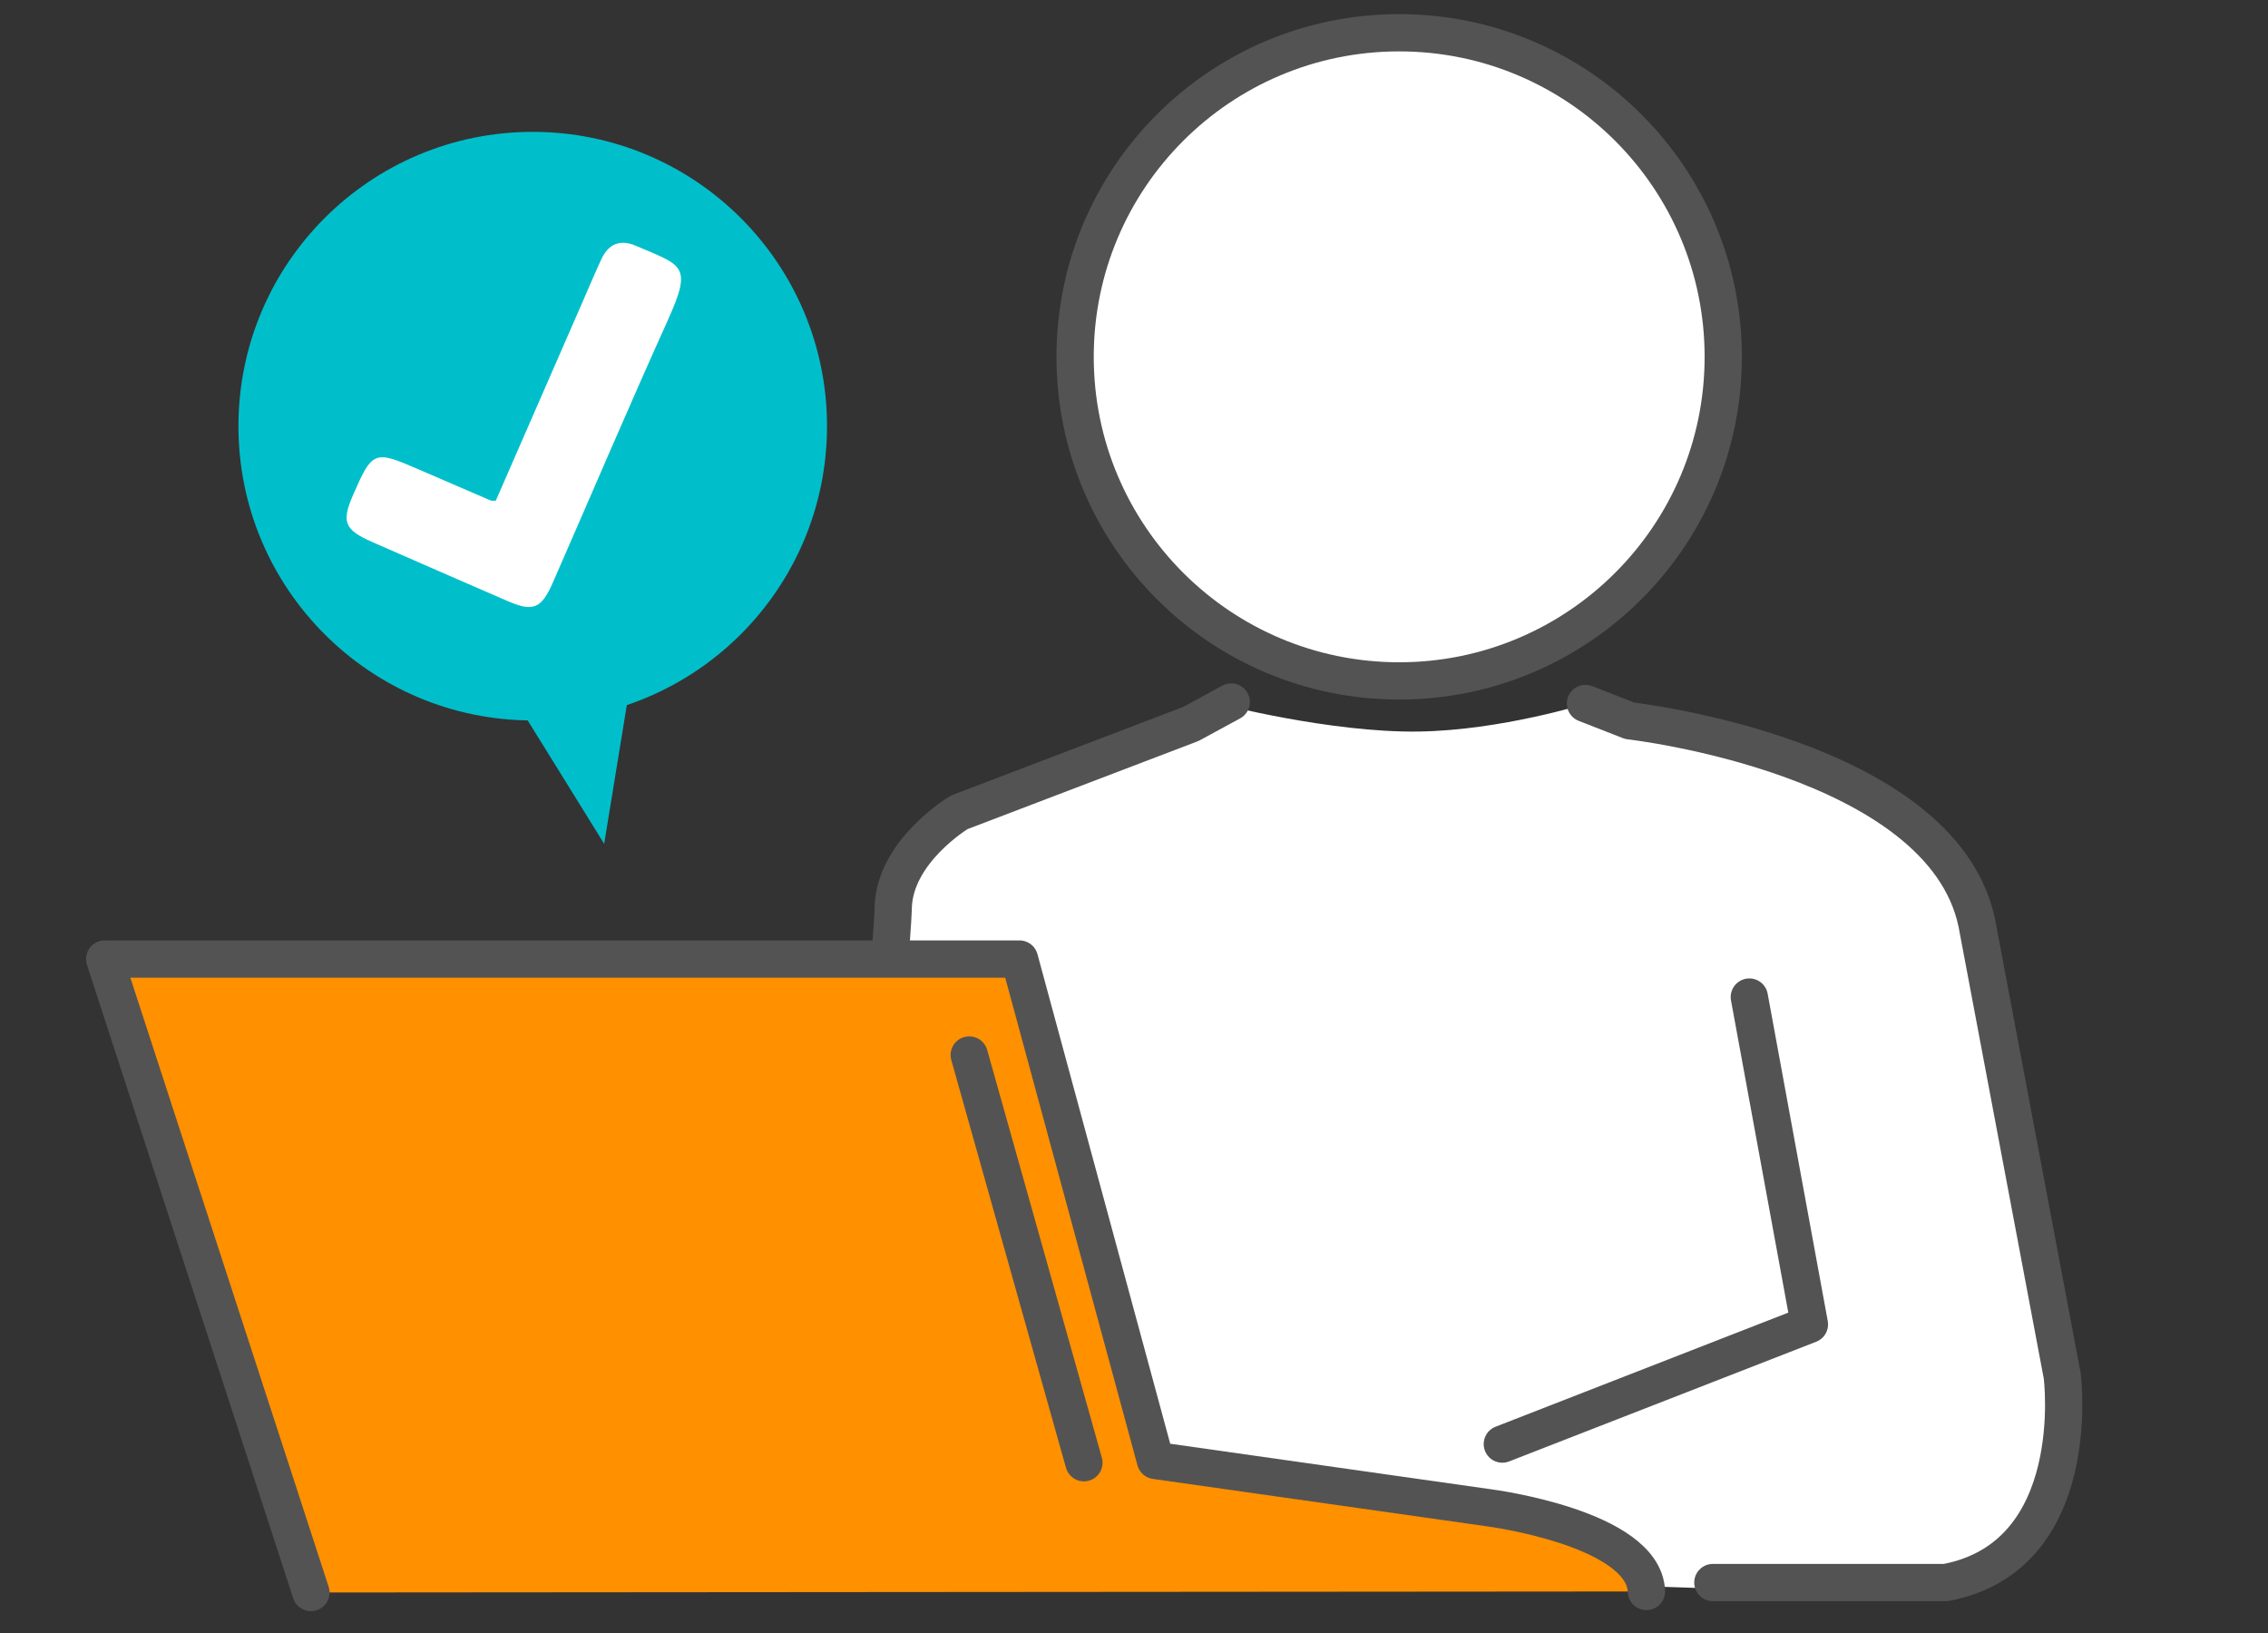 <?xml version="1.0" encoding="utf-8"?>
<!-- Generator: Adobe Illustrator 26.0.2, SVG Export Plug-In . SVG Version: 6.00 Build 0)  -->
<svg version="1.1" id="レイヤー_1" xmlns="http://www.w3.org/2000/svg" xmlns:xlink="http://www.w3.org/1999/xlink" x="0px"
	 y="0px" width="250px" height="180px" viewBox="0 0 250 180" enable-background="new 0 0 250 180" xml:space="preserve">
<rect x="0" y="0" width="250" height="180" fill="#333333" stroke="none"/>
<g>
	<path fill="#FF0000" d="M835.79-384.335v1424.186H-64.082V-384.335H835.79 M845.79-394.335H-74.082v1444.186H845.79V-394.335
		L845.79-394.335z"/>
</g>
<g>
	<path fill="#FFFFFF" d="M134.43,77.586l-25.62,9.909l-9.46,9.697l-0.473,12.771l16.12,62.734l85.577,2.777l21.285-4.021
		l5.913-18.447c0,0-5.06-24.118-5.913-28.38c-0.853-4.263-6.386-30.509-6.386-30.509s-14.566-9.601-16.555-10.17
		c-1.989-0.568-8.085-1.228-10.643-2.365c-2.558-1.137-13.381-4.039-13.381-4.039s-9.414,2.966-18.547,3.093
		C146.655,80.771,134.43,77.586,134.43,77.586z"/>
	
		<path fill="none" stroke="#535353" stroke-width="4.108" stroke-linecap="round" stroke-linejoin="round" stroke-miterlimit="10" d="
		M188.808,174.438h25.673c15.404-2.908,12.837-22.777,12.837-22.777l-9.414-49.916c-3.851-18.416-38.259-22.293-38.259-22.293
		l-4.88-1.909"/>
	
		<path fill="none" stroke="#535353" stroke-width="4.108" stroke-linecap="round" stroke-linejoin="round" stroke-miterlimit="10" d="
		M135.717,77.381l-4.459,2.421l-25.522,9.738c0,0-7.283,4.335-7.283,10.736c0,2.399-5.626,72.822-5.626,72.822"/>
	
		<path fill="#FF9000" stroke="#535353" stroke-width="4.108" stroke-linecap="round" stroke-linejoin="round" stroke-miterlimit="10" d="
		M34.273,175.537L11.54,105.713h100.837l14.987,55.268l36.872,5.234c0,0,16.977,2.219,17.251,9.209"/>
	<circle fill="#FFFFFF" stroke="#535353" stroke-width="4.108" stroke-miterlimit="10" cx="154.231" cy="39.332" r="35.722"/>
	
		<line fill="#FFFFFF" stroke="#535353" stroke-width="4.108" stroke-linecap="round" stroke-linejoin="round" stroke-miterlimit="10" x1="106.839" y1="116.289" x2="119.479" y2="161.23"/>
	
		<polyline fill="none" stroke="#535353" stroke-width="4.108" stroke-linecap="round" stroke-linejoin="round" stroke-miterlimit="10" points="
		192.827,109.902 199.451,145.983 165.601,159.176 	"/>
	<g>
		<g>
			<circle fill="#00BFCB" cx="58.722" cy="46.974" r="32.439"/>
			<path fill="#FFFFFF" d="M54.653,55.184c3.13-7.17,6.282-14.392,9.436-21.613c0.731-1.673,1.438-3.357,2.206-5.014
				c0.776-1.676,2.077-2.201,3.783-1.469c5.135,2.201,6.294,2.1,3.545,8.187c-4.328,9.584-8.447,19.263-12.664,28.897
				c-1.293,2.954-2.18,3.31-5.065,2.057c-4.957-2.153-9.912-4.311-14.861-6.484c-3.078-1.352-3.413-2.213-2.105-5.209
				c2.109-4.831,2.332-4.918,7.109-2.841c2.679,1.165,5.361,2.321,8.046,3.472C54.2,55.218,54.358,55.179,54.653,55.184z"/>
		</g>
		<polygon fill="#00BFCB" points="56.351,76.478 66.597,93.012 69.739,73.775 		"/>
	</g>
</g>
</svg>
